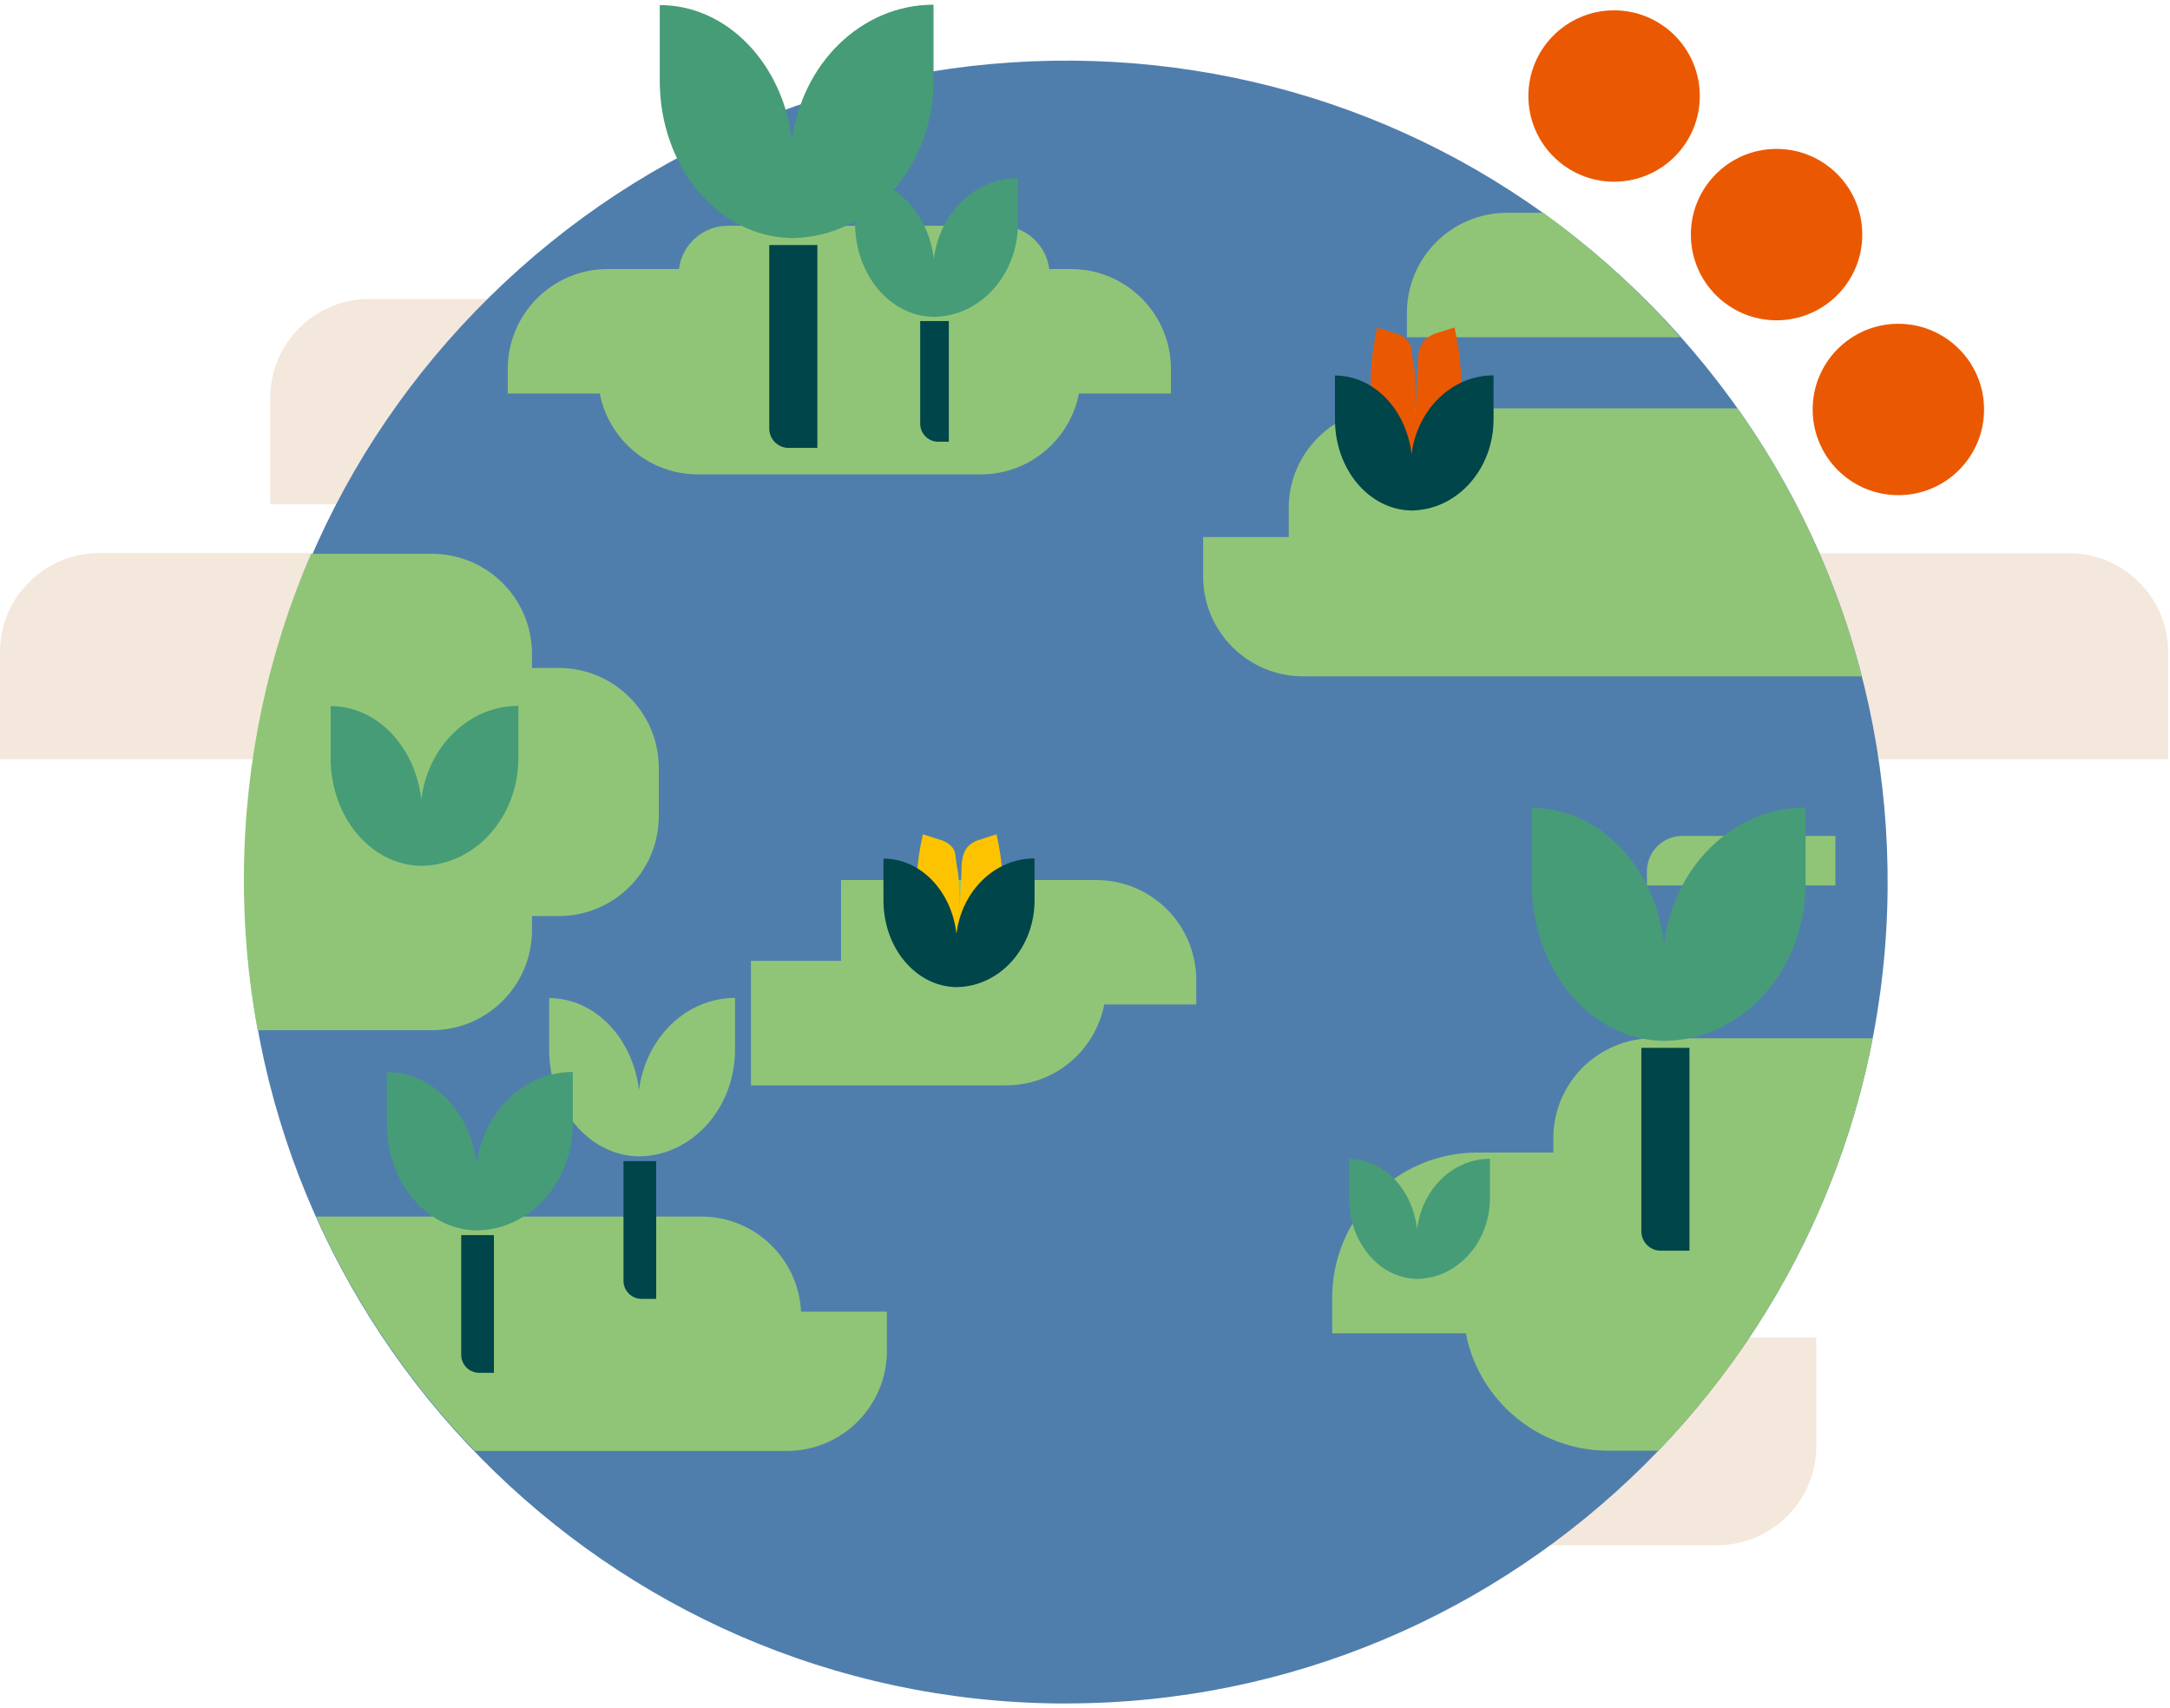 <svg width="456" height="359" viewBox="0 0 456 359" fill="none" xmlns="http://www.w3.org/2000/svg">
<path d="M203.939 116.255V159.545H-0.001V137.075C-0.001 125.585 9.329 116.245 20.829 116.245L203.939 116.245V116.255Z" fill="#F4E7DB"/>
<path d="M177.73 324.735V281.085H381.67V303.915C381.67 315.405 372.34 324.745 360.84 324.745H177.73V324.735Z" fill="#F4E7DB"/>
<path d="M455.609 137.085V159.555H251.669V116.265L434.779 116.265C446.269 116.265 455.609 125.595 455.609 137.095V137.085Z" fill="#F4E7DB"/>
<path d="M260.721 62.845V105.985L56.781 105.985V83.665C56.781 72.175 66.111 62.835 77.611 62.835L260.721 62.835V62.845Z" fill="#F4E7DB"/>
<path d="M357.191 20.008C357.096 10.062 348.955 2.076 339.009 2.172C329.063 2.267 321.077 10.408 321.173 20.354C321.268 30.3 329.409 38.286 339.355 38.19C349.301 38.095 357.287 29.954 357.191 20.008Z" fill="#EA5901"/>
<path d="M391.336 49.131C391.24 39.185 383.1 31.2 373.154 31.295C363.208 31.391 355.222 39.531 355.317 49.477C355.413 59.423 363.553 67.409 373.499 67.314C383.446 67.218 391.431 59.078 391.336 49.131Z" fill="#EA5901"/>
<path d="M416.928 85.885C416.832 75.939 408.692 67.953 398.746 68.049C388.799 68.144 380.814 76.285 380.909 86.231C381.005 96.177 389.145 104.163 399.091 104.067C409.037 103.972 417.023 95.831 416.928 85.885Z" fill="#EA5901"/>
<path d="M224.051 358.015C223.571 358.015 223.091 358.015 222.611 358.015C127.421 357.235 50.611 279.155 51.401 183.965C51.781 137.855 70.091 94.645 102.961 62.315C135.841 29.975 179.361 12.395 225.451 12.745C271.561 13.125 314.771 31.435 347.101 64.305C379.441 97.175 397.041 140.675 396.661 186.785C395.881 281.495 318.581 358.005 224.051 358.005V358.015Z" fill="#4F7EAD"/>
<path d="M346.56 63.845C339.62 56.785 332.17 50.405 324.3 44.725H316.67C305.06 44.725 295.65 54.135 295.65 65.745V70.885H353.1C350.99 68.495 348.81 66.145 346.56 63.845Z" fill="#90C578"/>
<path d="M251.379 205.975C251.379 194.365 241.969 184.955 230.359 184.955H176.739V201.945H157.799V228.105H211.419C221.649 228.105 230.159 220.795 232.039 211.115H251.379V205.975Z" fill="#90C578"/>
<path d="M270.81 106.845V112.875H252.82V121.125C252.82 132.735 262.23 142.145 273.84 142.145H391.25C386.07 121.975 377.25 102.935 365.12 85.825H291.82C280.21 85.825 270.8 95.235 270.8 106.845H270.81Z" fill="#90C578"/>
<path d="M147.359 255.675H66.439C74.669 273.995 86.009 290.645 99.779 304.935H165.349C176.959 304.935 186.369 295.525 186.369 283.915V275.665H168.329C167.789 264.545 158.619 255.685 147.359 255.685V255.675Z" fill="#90C578"/>
<path d="M117.42 140.375H111.79V137.415C111.79 125.805 102.38 116.395 90.77 116.395H65.36C56.3 137.325 51.44 160.065 51.25 183.565C51.16 194.815 52.16 205.825 54.14 216.505H90.77C102.38 216.505 111.79 207.095 111.79 195.485V192.525H117.42C129.03 192.525 138.44 183.115 138.44 171.505V161.405C138.44 149.795 129.03 140.385 117.42 140.385V140.375Z" fill="#90C578"/>
<path d="M346.08 186.095V183.125C346.08 179.025 349.41 175.685 353.52 175.685H385.69V186.085H346.09L346.08 186.095Z" fill="#90C578"/>
<path d="M393.529 218.205H347.439C335.829 218.205 326.419 227.615 326.419 239.225V242.225H310.469C293.609 242.225 279.949 255.885 279.949 272.745V280.215H308.029C310.759 294.265 323.119 304.885 337.979 304.885H348.509C371.089 281.375 387.099 251.495 393.529 218.215V218.205Z" fill="#90C578"/>
<path d="M225.029 56.545H220.489C219.849 51.415 215.479 47.445 210.179 47.445H152.979C147.679 47.445 143.309 51.415 142.669 56.545H127.719C116.109 56.545 106.699 65.955 106.699 77.565V82.705H126.039C127.919 92.385 136.429 99.695 146.659 99.695H206.099C216.329 99.695 224.839 92.385 226.719 82.705H246.059V77.565C246.059 65.955 236.649 56.545 225.039 56.545H225.029Z" fill="#90C578"/>
<path d="M305.67 68.805L301.32 70.205C300.73 70.465 299.83 70.935 299.15 71.755C299.04 71.885 298.95 72.005 298.87 72.155C298 73.605 297.95 75.575 297.95 75.755C297.95 77.505 297.68 81.705 297.38 87.415C297.39 87.065 297.64 79.945 297.1 76.835C297.1 76.835 296.99 76.415 296.86 75.565C296.55 73.605 296.69 72.745 295.93 71.765C295.31 70.955 294.41 70.485 293.76 70.215L289.41 68.815C286.54 81.435 288.24 92.965 293.22 94.565L297.5 95.935C297.5 95.935 297.5 95.945 297.5 95.955H297.53H297.56C297.56 95.955 297.56 95.945 297.56 95.935L301.84 94.565C306.82 92.965 308.53 81.445 305.65 68.815L305.67 68.805Z" fill="#EA5901"/>
<path d="M296.629 95.555C295.589 86.175 288.779 78.925 280.529 78.925V88.165C280.529 98.605 287.639 107.085 296.469 107.285V107.305C296.529 107.305 296.579 107.305 296.629 107.305C296.679 107.305 296.729 107.305 296.779 107.305V107.285C306.239 107.095 313.849 98.605 313.849 88.135V78.885C305.009 78.885 297.729 86.155 296.619 95.555H296.629Z" fill="#004549"/>
<path d="M297.79 258.355C296.86 250.015 290.82 243.575 283.48 243.575V251.785C283.48 261.065 289.8 268.595 297.64 268.775V268.795C297.64 268.795 297.74 268.795 297.79 268.795C297.84 268.795 297.88 268.795 297.93 268.795V268.775C306.33 268.605 313.1 261.055 313.1 251.755V243.535C305.25 243.535 298.78 249.995 297.79 258.355Z" fill="#469C77"/>
<path d="M88.54 168.085C87.3 156.975 79.251 148.395 69.481 148.395V159.335C69.481 171.695 77.9 181.725 88.35 181.965V181.985C88.421 181.985 88.481 181.985 88.54 181.975C88.6 181.975 88.66 181.985 88.721 181.985V181.965C99.921 181.745 108.93 171.685 108.93 159.295V148.345C98.471 148.345 89.85 156.955 88.531 168.085H88.54Z" fill="#469C77"/>
<path d="M209.44 175.335L205.29 176.665C204.73 176.905 203.87 177.355 203.22 178.135C203.12 178.255 203.03 178.375 202.95 178.515C202.12 179.895 202.07 181.765 202.07 181.945C202.07 183.615 201.81 187.605 201.52 193.045C201.53 192.705 201.77 185.925 201.26 182.965C201.26 182.965 201.16 182.565 201.03 181.755C200.73 179.885 200.87 179.065 200.15 178.135C199.56 177.365 198.7 176.915 198.08 176.665L193.93 175.335C191.19 187.355 192.82 198.335 197.56 199.855L201.64 201.165C201.64 201.165 201.64 201.175 201.64 201.185H201.67H201.7C201.7 201.185 201.7 201.175 201.7 201.165L205.78 199.855C210.52 198.335 212.15 187.355 209.41 175.335H209.44Z" fill="#FDC300"/>
<path d="M200.99 196.285C199.99 187.345 193.52 180.445 185.65 180.445V189.245C185.65 199.195 192.42 207.265 200.83 207.455V207.475C200.88 207.475 200.93 207.475 200.99 207.475C201.04 207.475 201.09 207.475 201.14 207.475V207.455C210.15 207.275 217.4 199.185 217.4 189.215V180.405C208.98 180.405 202.05 187.325 200.99 196.285Z" fill="#004549"/>
<path d="M161.65 51.495H171.76V94.135H165.72C163.47 94.135 161.65 92.305 161.65 90.065V51.505V51.495Z" fill="#004549"/>
<path d="M196.181 0.985C180.981 0.985 168.431 13.435 166.441 29.585C164.571 13.475 152.841 1.065 138.641 1.065V17.005C138.641 35.035 150.911 49.675 166.151 50.025V50.045C166.251 50.045 166.341 50.045 166.431 50.045C166.521 50.045 166.611 50.045 166.701 50.045V50.025C183.031 49.705 196.171 35.025 196.171 16.955V0.985H196.181Z" fill="#469C77"/>
<path d="M344.91 220.215H355.02V262.855H348.98C346.73 262.855 344.91 261.025 344.91 258.785V220.225V220.215Z" fill="#004549"/>
<path d="M379.431 169.715C364.231 169.715 351.681 182.165 349.691 198.315C347.821 182.205 336.091 169.795 321.891 169.795V185.735C321.891 203.765 334.161 218.405 349.401 218.755V218.775C349.501 218.775 349.591 218.775 349.681 218.775C349.771 218.775 349.861 218.775 349.951 218.775V218.755C366.281 218.435 379.421 203.755 379.421 185.685V169.715H379.431Z" fill="#469C77"/>
<path d="M193.379 67.475H199.389V92.835H197.159C195.069 92.835 193.369 91.135 193.369 89.045V67.465L193.379 67.475Z" fill="#004549"/>
<path d="M213.919 37.425C204.879 37.425 197.409 44.835 196.229 54.435C195.119 44.855 188.139 37.465 179.689 37.465V46.955C179.689 57.675 186.989 66.395 196.059 66.595C196.119 66.595 196.169 66.595 196.229 66.595C196.279 66.595 196.339 66.595 196.389 66.595C206.099 66.395 213.919 57.665 213.919 46.915V37.415V37.425Z" fill="#469C77"/>
<path d="M131.03 244.025H137.89V272.975H134.81C132.72 272.975 131.02 271.275 131.02 269.185V244.015L131.03 244.025Z" fill="#004549"/>
<path d="M154.48 209.725C144.16 209.725 135.64 218.175 134.28 229.145C133.01 218.205 125.05 209.775 115.4 209.775V220.605C115.4 232.845 123.73 242.795 134.08 243.025V243.035C134.14 243.035 134.21 243.035 134.27 243.035C134.33 243.035 134.39 243.035 134.45 243.035C145.54 242.805 154.46 232.835 154.46 220.565V209.725H154.48Z" fill="#90C578"/>
<path d="M96.93 259.575H103.79V288.525H100.71C98.62 288.525 96.92 286.825 96.92 284.735V259.565L96.93 259.575Z" fill="#004549"/>
<path d="M120.381 225.285C110.061 225.285 101.541 233.735 100.181 244.705C98.911 233.765 90.951 225.335 81.301 225.335V236.165C81.301 248.405 89.631 258.355 99.981 258.585V258.595C100.041 258.595 100.111 258.595 100.171 258.595C100.231 258.595 100.291 258.595 100.351 258.595C111.441 258.365 120.361 248.395 120.361 236.125V225.285H120.381Z" fill="#469C77"/>
</svg>
